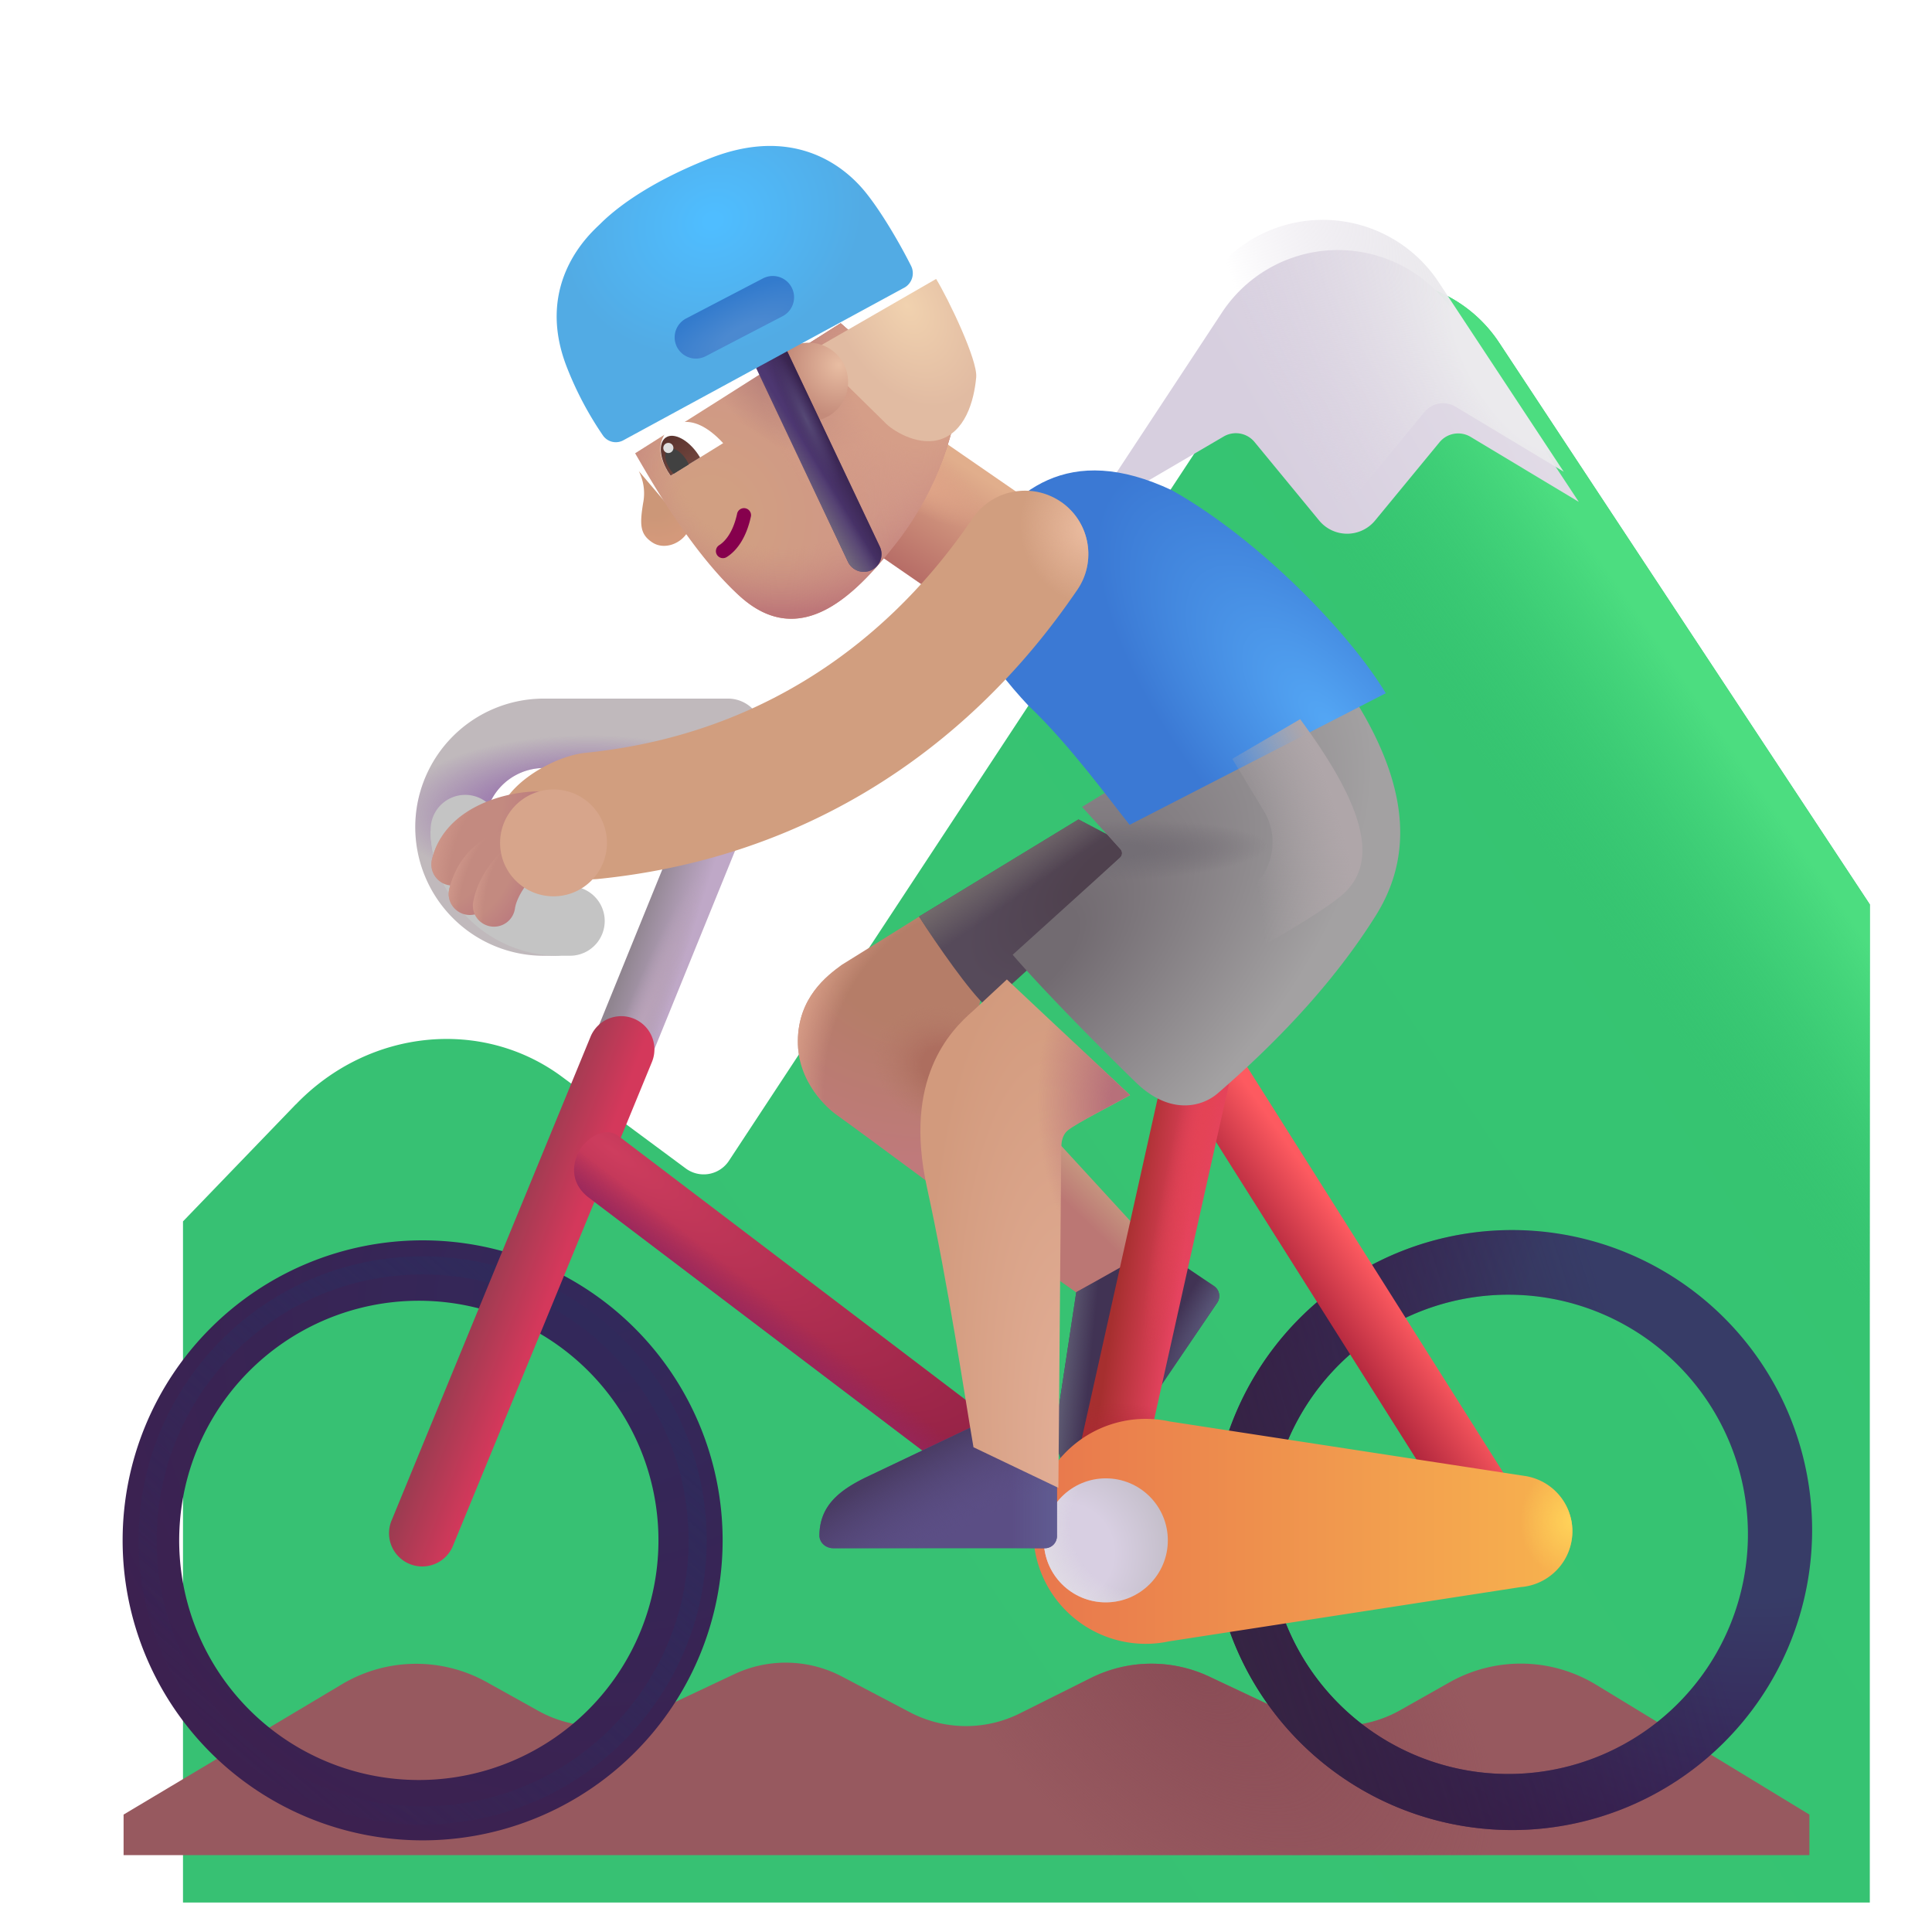<svg xmlns="http://www.w3.org/2000/svg" fill="none" viewBox="0 0 32 32"><g filter="url(#svg-4de1d864-770a-468f-a5a9-b05bd71f60b3-a)"><path fill="url(#svg-6f5a8bf1-deab-4d6c-953d-ded0cc6bb330-b)" d="M3.898 17.293 2.031 19.23v11.282H29.97V13.98l-6.14-9.305a2.3 2.3 0 0 0-3.841.002l-8.916 13.55a.5.5 0 0 1-.715.126l-2.048-1.517c-1.32-.98-3.2-.801-4.41.457"/><path fill="url(#svg-bbce6f44-d3a4-4947-9645-30369e0b3f7a-c)" d="M3.898 17.293 2.031 19.23v11.282H29.97V13.98l-6.14-9.305a2.3 2.3 0 0 0-3.841.002l-8.916 13.55a.5.5 0 0 1-.715.126l-2.048-1.517c-1.32-.98-3.2-.801-4.41.457"/></g><g filter="url(#svg-ac78fd40-94a5-44b6-a5ff-036a6e178d35-d)"><path fill="url(#svg-840e7655-cfd6-44d7-b92f-2bce8b85da68-e)" d="m17.771 8.045 2.247-1.315a.4.4 0 0 1 .511.091l1.07 1.3a.6.6 0 0 0 .927 0l1.067-1.296a.4.4 0 0 1 .515-.089L25.9 7.813l-2.07-3.138a2.3 2.3 0 0 0-3.841.002z"/></g><path fill="url(#svg-8b05dbef-eb17-4161-9f04-79b3c62258d9-f)" d="m17.771 8.045 2.247-1.315a.4.4 0 0 1 .511.091l1.07 1.3a.6.6 0 0 0 .927 0l1.067-1.296a.4.4 0 0 1 .515-.089L25.9 7.813l-2.07-3.138a2.3 2.3 0 0 0-3.841.002z"/><g filter="url(#svg-f6797851-c9bc-46e6-8a19-678431273d0a-g)"><path fill="#97595F" d="m5.663 27.697-3.616 2.158v.672h27.922v-.672l-3.532-2.15a2.4 2.4 0 0 0-2.429-.04l-.817.462a2 2 0 0 1-1.838.067l-1.319-.622a2.25 2.25 0 0 0-1.965.02l-1.176.587a2 2 0 0 1-1.823-.019l-1.126-.592a2 2 0 0 0-1.783-.038l-1.42.669a2 2 0 0 1-1.825-.062l-.855-.476a2.4 2.4 0 0 0-2.398.036"/><path fill="url(#svg-0f83357f-b0c8-4989-934a-9d345b23c356-h)" d="m5.663 27.697-3.616 2.158v.672h27.922v-.672l-3.532-2.15a2.4 2.4 0 0 0-2.429-.04l-.817.462a2 2 0 0 1-1.838.067l-1.319-.622a2.25 2.25 0 0 0-1.965.02l-1.176.587a2 2 0 0 1-1.823-.019l-1.126-.592a2 2 0 0 0-1.783-.038l-1.42.669a2 2 0 0 1-1.825-.062l-.855-.476a2.4 2.4 0 0 0-2.398.036"/></g><g filter="url(#svg-24e16213-0e39-491e-9069-42fb0c1b6959-i)"><path fill="url(#svg-9a34499f-61bf-4e83-bef8-24acdb5411eb-j)" fill-rule="evenodd" d="M7 21.545a3.969 3.969 0 1 0 0 7.937 3.969 3.969 0 0 0 0-7.937m-4.969 3.968a4.969 4.969 0 1 1 9.938 0 4.969 4.969 0 0 1-9.938 0" clip-rule="evenodd"/></g><g filter="url(#svg-041893dd-d42a-48f8-b120-11c5d2372c5b-k)"><circle cx="7" cy="25.514" r="4.555" stroke="url(#svg-e36e3ad7-41a0-44c5-b906-283413470b36-l)" stroke-width=".3"/></g><path fill="url(#svg-cc32110a-eb56-4475-b95e-b6a45629a2e5-m)" d="m19.131 20.67-1.826-1.989-.424 2.059 1.001.706z"/><path fill="#413354" d="m17.826 21.403-.3 1.98c-.067.477-.04.888.364 1.168.101.07.237.03.306-.072l1.964-2.901a.2.2 0 0 0-.053-.278l-.952-.644z"/><path fill="url(#svg-b2e593f5-b7fb-44c7-a99a-6cd508c39b23-n)" d="m17.826 21.403-.3 1.98c-.067.477-.04.888.364 1.168.101.07.237.03.306-.072l1.964-2.901a.2.2 0 0 0-.053-.278l-.952-.644z"/><path fill="url(#svg-648ca7e9-d101-4641-81f1-a1341180a683-o)" d="m17.826 21.403-.3 1.98c-.067.477-.04.888.364 1.168.101.07.237.03.306-.072l1.964-2.901a.2.2 0 0 0-.053-.278l-.952-.644z"/><path fill="url(#svg-3857f361-095a-4c8f-bc73-d05703e8be27-p)" fill-rule="evenodd" d="M12.432 12.137a.5.5 0 0 1 .272.653l-2.54 6.247a.5.5 0 0 1-.924-.381l2.54-6.247a.5.5 0 0 1 .652-.272" clip-rule="evenodd"/><path fill="url(#svg-bb3f9cd6-81b4-4587-9c3a-4ecbce2118cf-q)" fill-rule="evenodd" d="M12.432 12.137a.5.5 0 0 1 .272.653l-2.54 6.247a.5.5 0 0 1-.924-.381l2.54-6.247a.5.5 0 0 1 .652-.272" clip-rule="evenodd"/><path fill="url(#svg-1ce462c4-845e-4685-84ba-1d2d758d13f5-r)" fill-rule="evenodd" d="M10.498 16.872a.55.55 0 0 1 .3.718l-3.29 8a.55.55 0 1 1-1.017-.418l3.29-8a.55.55 0 0 1 .717-.3" clip-rule="evenodd"/><path fill="url(#svg-08766bf2-325f-4ffc-b608-8adcc3d622ea-s)" fill-rule="evenodd" d="M9.574 19.1c.102-.222.431-.466.673-.282l6.25 4.75a.55.55 0 0 1-.666.876l-6.08-4.61c-.243-.184-.306-.453-.177-.734" clip-rule="evenodd"/><path fill="url(#svg-c1c2200a-e7d9-4773-87dc-88f980f3116f-t)" fill-rule="evenodd" d="M9.574 19.1c.102-.222.431-.466.673-.282l6.25 4.75a.55.55 0 0 1-.666.876l-6.08-4.61c-.243-.184-.306-.453-.177-.734" clip-rule="evenodd"/><g fill-rule="evenodd" clip-rule="evenodd" filter="url(#svg-39f2f7fe-55c6-4e92-9748-be197c17d7c9-u)"><path fill="url(#svg-8802bd53-68cb-49dd-8616-6a29f127d838-v)" d="M24.945 21.545a3.969 3.969 0 1 0 0 7.937 3.969 3.969 0 0 0 0-7.937m-4.968 3.968a4.969 4.969 0 1 1 9.937 0 4.969 4.969 0 0 1-9.937 0"/><path fill="url(#svg-118715fa-aac9-4056-9d26-5efca00c58d5-w)" d="M24.945 21.545a3.969 3.969 0 1 0 0 7.937 3.969 3.969 0 0 0 0-7.937m-4.968 3.968a4.969 4.969 0 1 1 9.937 0 4.969 4.969 0 0 1-9.937 0"/></g><path fill="url(#svg-7543d322-dc69-46a3-a016-bd93746bb3a4-x)" fill-rule="evenodd" d="M19.683 17.158a.55.55 0 0 0-.172.758l4.72 7.477a.55.55 0 1 0 .93-.587l-4.72-7.477a.55.55 0 0 0-.758-.171" clip-rule="evenodd"/><path fill="url(#svg-b4e7eceb-d77d-49da-ad9d-e2858569338d-y)" fill-rule="evenodd" d="M19.987 17.078a.55.55 0 0 1 .417.657l-1.578 7.078a.55.55 0 0 1-1.074-.24l1.578-7.078a.55.55 0 0 1 .657-.417" clip-rule="evenodd"/><path fill="url(#svg-393a1de1-28c2-4948-8efb-68ce0b2db7ac-z)" fill-rule="evenodd" d="M19.987 17.078a.55.55 0 0 1 .417.657l-1.578 7.078a.55.55 0 0 1-1.074-.24l1.578-7.078a.55.55 0 0 1 .657-.417" clip-rule="evenodd"/><path fill="url(#svg-91836739-d625-4d87-95b7-0c7f558a95d3-A)" fill-rule="evenodd" d="M19.987 17.078a.55.55 0 0 1 .417.657l-1.578 7.078a.55.55 0 0 1-1.074-.24l1.578-7.078a.55.55 0 0 1 .657-.417" clip-rule="evenodd"/><path fill="url(#svg-8dd8d63b-d3a9-47cd-ab5a-59bcbe2f5bde-B)" d="m13.942 15.982 1.34-.836 1.039 1.04-.766 3.53c-.513-.38-1.568-1.16-1.687-1.242-.149-.101-.661-.543-.653-1.238.008-.711.477-1.072.727-1.254"/><path fill="url(#svg-72d2fa8f-0dfc-44b2-bcbd-65302d05e809-C)" d="m13.942 15.982 1.34-.836 1.039 1.04-.766 3.53c-.513-.38-1.568-1.16-1.687-1.242-.149-.101-.661-.543-.653-1.238.008-.711.477-1.072.727-1.254"/><path fill="url(#svg-0f461af6-1027-439e-b58a-c18afe30c0ad-D)" d="m13.942 15.982 1.34-.836 1.039 1.04-.766 3.53c-.513-.38-1.568-1.16-1.687-1.242-.149-.101-.661-.543-.653-1.238.008-.711.477-1.072.727-1.254"/><path fill="url(#svg-cbd681bf-ee83-47f7-8d00-347d7ee81794-E)" d="m15.223 15.181 2.64-1.609 1.207.629-2.726 2.476c-.269-.23-.84-1.05-1.121-1.496"/><path fill="url(#svg-afe619f2-69c0-4527-8b78-c1cf5e6ecb76-F)" d="m15.223 15.181 2.64-1.609 1.207.629-2.726 2.476c-.269-.23-.84-1.05-1.121-1.496"/><g filter="url(#svg-78588ab7-db68-42b9-9e7d-55c043ed1cb9-G)"><path fill="url(#svg-545bc1ce-377d-4ea6-9514-26941fcdd53a-H)" d="M18.857 27.337q-.187.04-.384.04a1.863 1.863 0 1 1 .402-3.683l5.898.905a.927.927 0 0 1-.086 1.838z"/><path fill="url(#svg-6599b587-fd7d-41b7-8e48-a80183bb8d75-I)" d="M18.857 27.337q-.187.04-.384.04a1.863 1.863 0 1 1 .402-3.683l5.898.905a.927.927 0 0 1-.086 1.838z"/></g><circle cx="18.316" cy="25.513" r="1.027" fill="url(#svg-e7a3ee11-f42d-4ba4-98b5-ace9c7b60f0d-J)"/><circle cx="18.316" cy="25.513" r="1.027" fill="url(#svg-fcba3518-1b12-4ecf-b379-b5ff76b15099-K)"/><g filter="url(#svg-2216d63c-a60d-4ecc-aaf6-759c5363fa35-L)"><path fill="#5B4E85" d="m16.043 23.763-1.81.861c-.43.212-.756.465-.761.956-.001.123.107.214.23.214h3.504a.2.2 0 0 0 .2-.2v-1.15z"/><path fill="url(#svg-587260bd-e70d-47fb-bebb-2ce7b2b5d7a6-M)" d="m16.043 23.763-1.81.861c-.43.212-.756.465-.761.956-.001.123.107.214.23.214h3.504a.2.2 0 0 0 .2-.2v-1.15z"/><path fill="url(#svg-325a9633-85cc-4696-ac9b-a7d68682a881-N)" d="m16.043 23.763-1.81.861c-.43.212-.756.465-.761.956-.001.123.107.214.23.214h3.504a.2.2 0 0 0 .2-.2v-1.15z"/></g><path fill="url(#svg-d2293734-9529-4ae5-97b2-f5cf28284cc7-O)" d="M13.482 8.45h2.154v2.668h-2.154z" transform="rotate(-55.397 13.482 8.45)"/><path fill="url(#svg-4a61d72c-6e9c-4e92-9114-8e39c8cad570-P)" d="M13.482 8.45h2.154v2.668h-2.154z" transform="rotate(-55.397 13.482 8.45)"/><g filter="url(#svg-534565db-fd70-4e39-a787-b16048671a38-Q)"><path fill="url(#svg-01683bbb-8561-4ab7-b87f-a3f5ca97e108-R)" d="m16.024 16.537.553-.514 2.04 1.916c-.273.154-.887.464-1.03.582-.11.091-.11.235-.11.328l-.047 5.594-1.406-.672c-.138-.794-.42-2.708-.77-4.3-.395-1.801.377-2.593.77-2.934"/><path fill="url(#svg-659e60ac-d6b2-48cb-b858-2f09677ad854-S)" d="m16.024 16.537.553-.514 2.04 1.916c-.273.154-.887.464-1.03.582-.11.091-.11.235-.11.328l-.047 5.594-1.406-.672c-.138-.794-.42-2.708-.77-4.3-.395-1.801.377-2.593.77-2.934"/></g><g filter="url(#svg-7dee53b6-e5a3-46de-9894-00c32b83b17e-T)"><path fill="url(#svg-56607471-fa41-4c8e-b72c-9b8cb4c9e6a6-U)" d="m18.308 14.314-.636-.699 4.031-2.477c1.422 1.868 1.5 3.211.836 4.274-.664 1.062-1.582 2.05-2.617 2.945-.271.235-.803.362-1.36-.18-.707-.687-1.578-1.578-2.039-2.113l1.778-1.608a.1.1 0 0 0 .007-.142"/><path fill="url(#svg-72d51073-d7be-4436-a949-dee8406a933c-V)" d="m18.308 14.314-.636-.699 4.031-2.477c1.422 1.868 1.5 3.211.836 4.274-.664 1.062-1.582 2.05-2.617 2.945-.271.235-.803.362-1.36-.18-.707-.687-1.578-1.578-2.039-2.113l1.778-1.608a.1.1 0 0 0 .007-.142"/></g><g filter="url(#svg-447714c6-c6ec-4629-aaee-210272837910-W)"><path fill="url(#svg-4daf4f89-c7e1-4262-afe5-e8d049202131-X)" d="M16.04 11.693c.663.625 1.362 1.586 1.67 1.969l4.243-2.18c-.586-.976-2.07-2.531-3.539-3.36-1.719-.812-2.672 0-3.305 1.071-.414.852.258 1.781.93 2.5"/></g><g filter="url(#svg-685be629-90ec-4f93-880b-e23d3876c32e-Y)"><path fill="#C0B9BC" d="M12.883 12.146a.575.575 0 0 0-.575-.575h-3.05a2.13 2.13 0 0 0 0 4.26h.183a.575.575 0 0 0 0-1.15h-.183a.98.98 0 0 1 0-1.96h3.05a.575.575 0 0 0 .575-.575"/><path fill="url(#svg-bd8deb8b-255d-4834-a2e4-43f0fb18de48-Z)" d="M12.883 12.146a.575.575 0 0 0-.575-.575h-3.05a2.13 2.13 0 0 0 0 4.26h.183a.575.575 0 0 0 0-1.15h-.183a.98.98 0 0 1 0-1.96h3.05a.575.575 0 0 0 .575-.575"/></g><path fill="#C4C4C4" d="M7.39 14.723a.572.572 0 0 0 .888-.477v-.508a.572.572 0 1 0-1.145 0v.105c.02.317.111.616.256.88"/><path fill="#C4C4C4" d="M8.28 13.76H7.129a2.13 2.13 0 0 0 2.129 2.07h.183a.575.575 0 1 0 0-1.15h-.183a.98.98 0 0 1-.978-.92"/><g fill-rule="evenodd" clip-rule="evenodd" filter="url(#svg-c0d5a12f-33eb-4f0f-b346-a8ba845b52de-aa)"><path fill="#D19E7F" d="M17.07 8.81c.478.328.6.982.273 1.46-.782 1.145-3.151 4.303-7.932 4.788-.577.059-1.595-.32-1.653-.896s.864-1.135 1.441-1.193c3.844-.39 5.74-2.904 6.411-3.884a1.05 1.05 0 0 1 1.46-.274"/><path fill="url(#svg-8193b050-df54-42ae-939b-97fe2b4c88a6-ab)" d="M17.07 8.81c.478.328.6.982.273 1.46-.782 1.145-3.151 4.303-7.932 4.788-.577.059-1.595-.32-1.653-.896s.864-1.135 1.441-1.193c3.844-.39 5.74-2.904 6.411-3.884a1.05 1.05 0 0 1 1.46-.274"/></g><path fill="url(#svg-dbf203b2-abba-48cd-9b44-986a008f21b2-ac)" fill-rule="evenodd" d="M9.264 13.459a.35.35 0 0 1-.35.35c-.173 0-.435.042-.662.15-.226.106-.37.252-.416.438a.35.35 0 1 1-.68-.166c.114-.466.462-.748.797-.905.334-.158.7-.217.961-.217a.35.35 0 0 1 .35.35" clip-rule="evenodd"/><path fill="url(#svg-6eda33f6-4d75-487d-9d07-84a00d8ce6c8-ad)" fill-rule="evenodd" d="M9.264 13.459a.35.35 0 0 1-.35.35c-.173 0-.435.042-.662.15-.226.106-.37.252-.416.438a.35.35 0 1 1-.68-.166c.114-.466.462-.748.797-.905.334-.158.7-.217.961-.217a.35.35 0 0 1 .35.35" clip-rule="evenodd"/><g filter="url(#svg-7645f3d4-ac70-46d2-9b88-1af3d9288e48-ae)"><path fill="url(#svg-1ed51557-aab1-44ed-9385-346678581e53-af)" d="m20.934 13.432-.524-.863 1.125-.657c.969 1.313 1.344 2.297.735 2.875-.488.463-2.87 1.724-4 2.297l2.503-2.414a1 1 0 0 0 .16-1.238"/></g><path fill="url(#svg-6bfa25af-0242-4581-8775-b366e7b7dd9f-ag)" fill-rule="evenodd" d="M8.754 13.994a.35.35 0 0 1-.227.44.6.6 0 0 0-.406.457.35.35 0 0 1-.683-.152c.05-.223.235-.767.876-.972a.35.35 0 0 1 .44.227" clip-rule="evenodd"/><path fill="url(#svg-a7c2c7ca-9ef1-4390-b191-b43f5e9fe048-ah)" fill-rule="evenodd" d="M8.754 13.994a.35.35 0 0 1-.227.44.6.6 0 0 0-.406.457.35.35 0 0 1-.683-.152c.05-.223.235-.767.876-.972a.35.35 0 0 1 .44.227" clip-rule="evenodd"/><path fill="url(#svg-c2979e4e-b1e1-4536-8a7f-8c71e892001d-ai)" fill-rule="evenodd" d="M8.902 14.053a.33.33 0 0 1 0 .403c-.152.125-.343.389-.373.593a.35.35 0 0 1-.693-.101 1.4 1.4 0 0 1 .155-.429c.08-.147.197-.312.354-.443.149-.123.433-.172.557-.023" clip-rule="evenodd"/><path fill="url(#svg-5e0316ea-c95b-4185-9e3b-09c5246603eb-aj)" fill-rule="evenodd" d="M8.902 14.053a.33.33 0 0 1 0 .403c-.152.125-.343.389-.373.593a.35.35 0 0 1-.693-.101 1.4 1.4 0 0 1 .155-.429c.08-.147.197-.312.354-.443.149-.123.433-.172.557-.023" clip-rule="evenodd"/><g filter="url(#svg-e4f02a88-0a41-48a5-b06b-1240b37282d5-ak)"><circle cx="9.168" cy="13.961" r=".885" fill="#D7A58B"/></g><path fill="url(#svg-646d1f4a-3282-46c4-9d52-5fc7b4dc3cf8-al)" d="M10.804 8.984c-.204-.135-.21-.294-.152-.65a.82.82 0 0 0-.072-.532l.828.974c-.103.224-.4.343-.604.208"/><g filter="url(#svg-f10c128d-a400-4a70-a2ec-cc2df8bcb19d-am)"><path fill="url(#svg-d1de8628-1ccb-4c45-ba88-d1b24e2c7665-an)" d="M11.994 9.716c-.791-.724-1.457-1.9-1.723-2.358l3.403-2.154 1.877 1.635a5.2 5.2 0 0 1-.89 1.92c-.689.899-1.63 1.906-2.667.957"/><path fill="url(#svg-f905f101-5c77-45b9-954a-754116f6d2e2-ao)" d="M11.994 9.716c-.791-.724-1.457-1.9-1.723-2.358l3.403-2.154 1.877 1.635a5.2 5.2 0 0 1-.89 1.92c-.689.899-1.63 1.906-2.667.957"/><path fill="url(#svg-55c9adc2-f908-43a9-9626-1d95f7481990-ap)" d="M11.994 9.716c-.791-.724-1.457-1.9-1.723-2.358l3.403-2.154 1.877 1.635a5.2 5.2 0 0 1-.89 1.92c-.689.899-1.63 1.906-2.667.957"/><path fill="url(#svg-ebac1877-9d3c-424c-85ee-474419f8d692-aq)" d="M11.994 9.716c-.791-.724-1.457-1.9-1.723-2.358l3.403-2.154 1.877 1.635a5.2 5.2 0 0 1-.89 1.92c-.689.899-1.63 1.906-2.667.957"/></g><path fill="#86004D" fill-rule="evenodd" d="M11.875 9.19a.117.117 0 0 1 .037-.16c.1-.063.232-.215.299-.531a.117.117 0 0 1 .228.048c-.076.361-.236.576-.403.68a.117.117 0 0 1-.161-.037" clip-rule="evenodd"/><path fill="#fff" d="M10.955 7.314c-.065.228.075.453.15.566l.873-.54c-.535-.58-.934-.337-1.023-.026"/><path fill="url(#svg-309bbcc5-0d6d-4e4f-8f23-667aa7e8c29f-ar)" d="m11.595 7.577-.03-.048c-.164-.245-.404-.371-.536-.283s-.106.358.058.603l.02.03z"/><path fill="#414141" d="M11.408 7.693a.5.5 0 0 0-.05-.091c-.09-.136-.223-.208-.294-.16-.072.048-.056.197.036.333a1 1 0 0 0 .057.073z"/><circle cx="11.071" cy="7.419" r=".084" fill="#DFDFDF" transform="rotate(-65.122 11.071 7.42)"/><g filter="url(#svg-897f9a81-2b5e-481a-a0bc-489b7329e8e6-as)"><path fill="url(#svg-aff7c8f4-1af0-4303-8fbb-8885c50bc739-at)" d="m14.256 7.097-1.21-1.19 2.059-1.187c.202.33.69 1.344.664 1.629-.036.393-.183.926-.633 1.04-.36.09-.761-.162-.88-.292"/></g><circle cx="13.396" cy="6.328" r=".652" fill="url(#svg-0c9dad96-cadd-4ea0-91cc-059609ea404c-au)" transform="rotate(-65.122 13.396 6.328)"/><path fill="#4D3771" fill-rule="evenodd" d="M12.626 5.629a.29.29 0 0 1 .389.139l1.558 3.287a.292.292 0 0 1-.528.25l-1.558-3.287a.29.29 0 0 1 .139-.39" clip-rule="evenodd"/><path fill="url(#svg-e55aa9f5-97aa-47f5-9f07-be3838c1c8d4-av)" fill-rule="evenodd" d="M12.626 5.629a.29.29 0 0 1 .389.139l1.558 3.287a.292.292 0 0 1-.528.25l-1.558-3.287a.29.29 0 0 1 .139-.39" clip-rule="evenodd"/><path fill="url(#svg-1eaf14cc-1b7f-4558-8ac8-f27f1c717db0-aw)" fill-rule="evenodd" d="M12.626 5.629a.29.29 0 0 1 .389.139l1.558 3.287a.292.292 0 0 1-.528.25l-1.558-3.287a.29.29 0 0 1 .139-.39" clip-rule="evenodd"/><path fill="url(#svg-08fcb95b-5ff7-4d8d-a672-7a538b178f3e-ax)" fill-rule="evenodd" d="M12.626 5.629a.29.29 0 0 1 .389.139l1.558 3.287a.292.292 0 0 1-.528.25l-1.558-3.287a.29.29 0 0 1 .139-.39" clip-rule="evenodd"/><g filter="url(#svg-ce74ae30-2b5a-49e4-a3a9-7c72b9e655a5-ay)"><path fill="url(#svg-3731a053-d830-4f61-bd5b-e5e221577f09-az)" d="m14.97 4.919-4.639 2.52a.26.26 0 0 1-.34-.07 5.6 5.6 0 0 1-.595-1.119c-.57-1.43.417-2.264.546-2.392.186-.185.701-.645 1.821-1.087 1.315-.517 2.17.05 2.594.59.267.338.561.85.734 1.194a.274.274 0 0 1-.12.364"/></g><g filter="url(#svg-4bdd1f7c-3af2-4aa4-88da-11decba9d182-aA)"><path fill="url(#svg-eb5a2bd3-c8c5-41fb-9450-ff632d2e1eb2-aB)" d="M11.214 5.75a.353.353 0 0 1 .15-.475l1.285-.67a.353.353 0 0 1 .327.625l-1.287.67a.353.353 0 0 1-.475-.15"/></g><defs><radialGradient id="svg-8b05dbef-eb17-4161-9f04-79b3c62258d9-f" cx="0" cy="0" r="1" gradientTransform="rotate(150.331 11.736 6.314)scale(3.71 8.366)" gradientUnits="userSpaceOnUse"><stop offset=".19" stop-color="#EBEAED"/><stop offset="1" stop-color="#D9D1DF" stop-opacity="0"/></radialGradient><radialGradient id="svg-0f83357f-b0c8-4989-934a-9d345b23c356-h" cx="0" cy="0" r="1" gradientTransform="matrix(4.425 4.183 -2.339 2.474 19.748 27.339)" gradientUnits="userSpaceOnUse"><stop stop-color="#8A4C56"/><stop offset="1" stop-color="#8A4C56" stop-opacity="0"/></radialGradient><radialGradient id="svg-9a34499f-61bf-4e83-bef8-24acdb5411eb-j" cx="0" cy="0" r="1" gradientTransform="rotate(126.943 -.27 13.356)scale(9.775 9.436)" gradientUnits="userSpaceOnUse"><stop stop-color="#32295B"/><stop offset="1" stop-color="#3C2150"/></radialGradient><radialGradient id="svg-648ca7e9-d101-4641-81f1-a1341180a683-o" cx="0" cy="0" r="1" gradientTransform="matrix(-1.531 2.453 -.445 -.277 20.273 21.49)" gradientUnits="userSpaceOnUse"><stop stop-color="#5D5C7E"/><stop offset="1" stop-color="#5D5C7E" stop-opacity="0"/></radialGradient><radialGradient id="svg-bb3f9cd6-81b4-4587-9c3a-4ecbce2118cf-q" cx="0" cy="0" r="1" gradientTransform="rotate(-68.026 17.97 .745)scale(2.881 .325)" gradientUnits="userSpaceOnUse"><stop stop-color="#BAA3B9"/><stop offset="1" stop-color="#BAA3B9" stop-opacity="0"/></radialGradient><radialGradient id="svg-08766bf2-325f-4ffc-b608-8adcc3d622ea-s" cx="0" cy="0" r="1" gradientTransform="matrix(6.719 4.828 -1.316 1.831 10.148 19.053)" gradientUnits="userSpaceOnUse"><stop stop-color="#CE3D5E"/><stop offset="1" stop-color="#932145"/></radialGradient><radialGradient id="svg-8802bd53-68cb-49dd-8616-6a29f127d838-v" cx="0" cy="0" r="1" gradientTransform="rotate(134.451 9.885 17.331)scale(9.806 9.465)" gradientUnits="userSpaceOnUse"><stop offset=".427" stop-color="#373C67"/><stop offset="1" stop-color="#38144F"/></radialGradient><radialGradient id="svg-393a1de1-28c2-4948-8efb-68ce0b2db7ac-z" cx="0" cy="0" r="1" gradientTransform="rotate(103.707 2.99 16.867)scale(4.616 .441)" gradientUnits="userSpaceOnUse"><stop stop-color="#E44354"/><stop offset="1" stop-color="#E44354" stop-opacity="0"/></radialGradient><radialGradient id="svg-91836739-d625-4d87-95b7-0c7f558a95d3-A" cx="0" cy="0" r="1" gradientTransform="matrix(-.031 -1.062 1.655 -.049 18.43 24.287)" gradientUnits="userSpaceOnUse"><stop stop-color="#AC2735"/><stop offset="1" stop-color="#AC2735" stop-opacity="0"/></radialGradient><radialGradient id="svg-8dd8d63b-d3a9-47cd-ab5a-59bcbe2f5bde-B" cx="0" cy="0" r="1" gradientTransform="matrix(-.281 3.993 -5.054 -.356 15.343 15.724)" gradientUnits="userSpaceOnUse"><stop offset=".321" stop-color="#B57D68"/><stop offset=".868" stop-color="#BF7A7B"/></radialGradient><radialGradient id="svg-72d2fa8f-0dfc-44b2-bcbd-65302d05e809-C" cx="0" cy="0" r="1" gradientTransform="matrix(1.219 .453 -.35 .941 15.71 17.693)" gradientUnits="userSpaceOnUse"><stop offset=".346" stop-color="#AD6E5F"/><stop offset="1" stop-color="#B57B69" stop-opacity="0"/></radialGradient><radialGradient id="svg-0f461af6-1027-439e-b58a-c18afe30c0ad-D" cx="0" cy="0" r="1" gradientTransform="rotate(-167.255 8.827 8.002)scale(2.691 3.586)" gradientUnits="userSpaceOnUse"><stop offset=".738" stop-color="#DCA28A" stop-opacity="0"/><stop offset="1" stop-color="#DCA28A"/></radialGradient><radialGradient id="svg-cbd681bf-ee83-47f7-8d00-347d7ee81794-E" cx="0" cy="0" r="1" gradientTransform="rotate(143.881 6.87 10.195)scale(2.863 1.232)" gradientUnits="userSpaceOnUse"><stop offset=".255" stop-color="#4F414E"/><stop offset="1" stop-color="#564A5A"/></radialGradient><radialGradient id="svg-6599b587-fd7d-41b7-8e48-a80183bb8d75-I" cx="0" cy="0" r="1" gradientTransform="matrix(-.867 0 0 -.969 25.547 25.35)" gradientUnits="userSpaceOnUse"><stop stop-color="#FFD359"/><stop offset="1" stop-color="#FFD359" stop-opacity="0"/></radialGradient><radialGradient id="svg-e7a3ee11-f42d-4ba4-98b5-ace9c7b60f0d-J" cx="0" cy="0" r="1" gradientTransform="matrix(1.562 -.656 .668 1.59 17.648 25.709)" gradientUnits="userSpaceOnUse"><stop offset=".47" stop-color="#D8CFE2"/><stop offset="1" stop-color="#C5BFCB"/></radialGradient><radialGradient id="svg-fcba3518-1b12-4ecf-b379-b5ff76b15099-K" cx="0" cy="0" r="1" gradientTransform="rotate(151.189 6.184 15.041)scale(1.783)" gradientUnits="userSpaceOnUse"><stop offset=".632" stop-color="#E2DFE5" stop-opacity="0"/><stop offset="1" stop-color="#E2DFE5"/></radialGradient><radialGradient id="svg-325a9633-85cc-4696-ac9b-a7d68682a881-N" cx="0" cy="0" r="1" gradientTransform="matrix(-1.109 -2 6.42 -3.561 16.227 26.052)" gradientUnits="userSpaceOnUse"><stop offset=".301" stop-color="#5C4F86" stop-opacity="0"/><stop offset=".943" stop-color="#493B63"/></radialGradient><radialGradient id="svg-4a61d72c-6e9c-4e92-9114-8e39c8cad570-P" cx="0" cy="0" r="1" gradientTransform="rotate(88.737 2.631 12.336)scale(1.421 .526)" gradientUnits="userSpaceOnUse"><stop offset=".18" stop-color="#E0A588"/><stop offset="1" stop-color="#E0A588" stop-opacity="0"/></radialGradient><radialGradient id="svg-01683bbb-8561-4ab7-b87f-a3f5ca97e108-R" cx="0" cy="0" r="1" gradientTransform="matrix(-.75 -8.781 2.529 -.216 17.867 24.443)" gradientUnits="userSpaceOnUse"><stop offset=".122" stop-color="#E2AE96"/><stop offset="1" stop-color="#D29A7D"/></radialGradient><radialGradient id="svg-659e60ac-d6b2-48cb-b858-2f09677ad854-S" cx="0" cy="0" r="1" gradientTransform="matrix(-1.688 .062 -.112 -3.016 18.773 18.162)" gradientUnits="userSpaceOnUse"><stop offset=".284" stop-color="#B7707A"/><stop offset="1" stop-color="#B7707A" stop-opacity="0"/></radialGradient><radialGradient id="svg-56607471-fa41-4c8e-b72c-9b8cb4c9e6a6-U" cx="0" cy="0" r="1" gradientTransform="matrix(5.125 -4.93 2.613 2.717 16.742 16.068)" gradientUnits="userSpaceOnUse"><stop offset=".148" stop-color="#726B71"/><stop offset="1" stop-color="#A3A1A2"/></radialGradient><radialGradient id="svg-72d51073-d7be-4436-a949-dee8406a933c-V" cx="0" cy="0" r="1" gradientTransform="matrix(2.594 -.094 .018 .499 18.164 14.35)" gradientUnits="userSpaceOnUse"><stop offset=".22" stop-color="#736E75"/><stop offset="1" stop-color="#736E75" stop-opacity="0"/></radialGradient><radialGradient id="svg-4daf4f89-c7e1-4262-afe5-e8d049202131-X" cx="0" cy="0" r="1" gradientTransform="matrix(-3.5 -4.063 1.709 -1.472 21.055 12.037)" gradientUnits="userSpaceOnUse"><stop stop-color="#54A7F5"/><stop offset="1" stop-color="#3B79D4"/></radialGradient><radialGradient id="svg-bd8deb8b-255d-4834-a2e4-43f0fb18de48-Z" cx="0" cy="0" r="1" gradientTransform="matrix(3.252 0 0 1.299 10.005 13.474)" gradientUnits="userSpaceOnUse"><stop offset=".254" stop-color="#8C5EA8"/><stop offset="1" stop-color="#8C5EA8" stop-opacity="0"/></radialGradient><radialGradient id="svg-8193b050-df54-42ae-939b-97fe2b4c88a6-ab" cx="0" cy="0" r="1" gradientTransform="rotate(158.559 7.884 6.303)scale(1.111 1.238)" gradientUnits="userSpaceOnUse"><stop stop-color="#EBBCA0"/><stop offset="1" stop-color="#EBBCA0" stop-opacity="0"/></radialGradient><radialGradient id="svg-dbf203b2-abba-48cd-9b44-986a008f21b2-ac" cx="0" cy="0" r="1" gradientTransform="matrix(1.709 .929 -1.024 1.884 6.956 13.304)" gradientUnits="userSpaceOnUse"><stop offset=".686" stop-color="#C38A80"/><stop offset="1" stop-color="#BC7C7F"/></radialGradient><radialGradient id="svg-6eda33f6-4d75-487d-9d07-84a00d8ce6c8-ad" cx="0" cy="0" r="1" gradientTransform="rotate(-169.577 4.842 6.826)scale(1.333 2.062)" gradientUnits="userSpaceOnUse"><stop offset=".68" stop-color="#D29A8C" stop-opacity="0"/><stop offset="1" stop-color="#D29A8C"/></radialGradient><radialGradient id="svg-1ed51557-aab1-44ed-9385-346678581e53-af" cx="0" cy="0" r="1" gradientTransform="matrix(5.5 -1.438 2.005 7.67 17.305 15.225)" gradientUnits="userSpaceOnUse"><stop offset=".625" stop-color="#AFA6A9" stop-opacity="0"/><stop offset=".905" stop-color="#AFA6A9"/></radialGradient><radialGradient id="svg-6bfa25af-0242-4581-8775-b366e7b7dd9f-ag" cx="0" cy="0" r="1" gradientTransform="rotate(35.903 -17.92 18.309)scale(1.293 1.749)" gradientUnits="userSpaceOnUse"><stop offset=".686" stop-color="#C38A80"/><stop offset="1" stop-color="#BC7C7F"/></radialGradient><radialGradient id="svg-a7c2c7ca-9ef1-4390-b191-b43f5e9fe048-ah" cx="0" cy="0" r="1" gradientTransform="rotate(-167.973 4.88 7.024)scale(.834 1.786)" gradientUnits="userSpaceOnUse"><stop offset=".68" stop-color="#D29A8C" stop-opacity="0"/><stop offset="1" stop-color="#D29A8C"/></radialGradient><radialGradient id="svg-c2979e4e-b1e1-4536-8a7f-8c71e892001d-ai" cx="0" cy="0" r="1" gradientTransform="matrix(1.016 .599 -.824 1.399 7.665 14.295)" gradientUnits="userSpaceOnUse"><stop offset=".686" stop-color="#C38A80"/><stop offset="1" stop-color="#BC7C7F"/></radialGradient><radialGradient id="svg-5e0316ea-c95b-4185-9e3b-09c5246603eb-aj" cx="0" cy="0" r="1" gradientTransform="rotate(-174.052 4.654 7.312)scale(.754 1.673)" gradientUnits="userSpaceOnUse"><stop offset=".68" stop-color="#D29A8C" stop-opacity="0"/><stop offset="1" stop-color="#D29A8C"/></radialGradient><radialGradient id="svg-646d1f4a-3282-46c4-9d52-5fc7b4dc3cf8-al" cx="0" cy="0" r="1" gradientTransform="matrix(.667 .447 -.351 .523 10.763 8.283)" gradientUnits="userSpaceOnUse"><stop offset=".391" stop-color="#CC9778"/><stop offset="1" stop-color="#D4997B"/></radialGradient><radialGradient id="svg-d1de8628-1ccb-4c45-ba88-d1b24e2c7665-an" cx="0" cy="0" r="1" gradientTransform="matrix(3.084 -1.185 1.229 3.199 11.51 8.395)" gradientUnits="userSpaceOnUse"><stop offset=".164" stop-color="#D19F82"/><stop offset="1" stop-color="#CF9388"/></radialGradient><radialGradient id="svg-f905f101-5c77-45b9-954a-754116f6d2e2-ao" cx="0" cy="0" r="1" gradientTransform="rotate(54.146 .995 15.505)scale(1.904 1.536)" gradientUnits="userSpaceOnUse"><stop stop-color="#A46F70"/><stop offset="1" stop-color="#A46F70" stop-opacity="0"/></radialGradient><radialGradient id="svg-55c9adc2-f908-43a9-9626-1d95f7481990-ap" cx="0" cy="0" r="1" gradientTransform="rotate(85.75 2.364 10.631)scale(2.512 3.166)" gradientUnits="userSpaceOnUse"><stop offset=".571" stop-color="#CA9081" stop-opacity="0"/><stop offset="1" stop-color="#BD7678"/></radialGradient><radialGradient id="svg-ebac1877-9d3c-424c-85ee-474419f8d692-aq" cx="0" cy="0" r="1" gradientTransform="rotate(134.041 6.06 6.305)scale(2.338 2.602)" gradientUnits="userSpaceOnUse"><stop offset=".368" stop-color="#D59E88"/><stop offset="1" stop-color="#D59E88" stop-opacity="0"/></radialGradient><radialGradient id="svg-aff7c8f4-1af0-4303-8fbb-8885c50bc739-at" cx="0" cy="0" r="1" gradientTransform="matrix(.855 1.583 -1.037 .56 14.62 5.16)" gradientUnits="userSpaceOnUse"><stop stop-color="#F1D2AF"/><stop offset="1" stop-color="#E1BBA2"/></radialGradient><radialGradient id="svg-0c9dad96-cadd-4ea0-91cc-059609ea404c-au" cx="0" cy="0" r="1" gradientTransform="rotate(-137.888 8.214 .663)scale(.859)" gradientUnits="userSpaceOnUse"><stop stop-color="#E8BDA2"/><stop offset="1" stop-color="#C48B7A"/></radialGradient><radialGradient id="svg-08fcb95b-5ff7-4d8d-a672-7a538b178f3e-ax" cx="0" cy="0" r="1" gradientTransform="matrix(.187 -.089 .523 1.097 13.35 6.945)" gradientUnits="userSpaceOnUse"><stop stop-color="#564975"/><stop offset="1" stop-color="#4D3A6E" stop-opacity="0"/></radialGradient><radialGradient id="svg-3731a053-d830-4f61-bd5b-e5e221577f09-az" cx="0" cy="0" r="1" gradientTransform="matrix(1.018 2.142 -2.518 1.197 11.807 3.806)" gradientUnits="userSpaceOnUse"><stop offset=".045" stop-color="#4FBDFF"/><stop offset=".919" stop-color="#52ABE4"/></radialGradient><radialGradient id="svg-eb5a2bd3-c8c5-41fb-9450-ff632d2e1eb2-aB" cx="0" cy="0" r="1" gradientTransform="matrix(-.3 -.612 1.569 -.769 12.324 5.554)" gradientUnits="userSpaceOnUse"><stop offset=".218" stop-color="#4B89D0"/><stop offset="1" stop-color="#337BCD"/></radialGradient><linearGradient id="svg-6f5a8bf1-deab-4d6c-953d-ded0cc6bb330-b" x1="9.65" x2="27.955" y1="21.585" y2="9.396" gradientUnits="userSpaceOnUse"><stop stop-color="#37C173"/><stop offset="1" stop-color="#36C571"/></linearGradient><linearGradient id="svg-bbce6f44-d3a4-4947-9645-30369e0b3f7a-c" x1="29.363" x2="25.903" y1="12.574" y2="14.988" gradientUnits="userSpaceOnUse"><stop offset=".164" stop-color="#4CDD80"/><stop offset="1" stop-color="#36C871" stop-opacity="0"/></linearGradient><linearGradient id="svg-840e7655-cfd6-44d7-b92f-2bce8b85da68-e" x1="21.156" x2="24.898" y1="7.586" y2="5.494" gradientUnits="userSpaceOnUse"><stop stop-color="#D7CFDF"/><stop offset="1" stop-color="#E2DCE7"/></linearGradient><linearGradient id="svg-e36e3ad7-41a0-44c5-b906-283413470b36-l" x1="9.211" x2="3.18" y1="21.85" y2="28.881" gradientUnits="userSpaceOnUse"><stop stop-color="#302A5B"/><stop offset="1" stop-color="#302A5B" stop-opacity="0"/></linearGradient><linearGradient id="svg-cc32110a-eb56-4475-b95e-b6a45629a2e5-m" x1="17.68" x2="18.648" y1="21.052" y2="20.047" gradientUnits="userSpaceOnUse"><stop offset=".573" stop-color="#BB7774"/><stop offset="1" stop-color="#C6957F"/></linearGradient><linearGradient id="svg-b2e593f5-b7fb-44c7-a99a-6cd508c39b23-n" x1="22.195" x2="17.602" y1="22.621" y2="22.162" gradientUnits="userSpaceOnUse"><stop offset=".891" stop-color="#615F76" stop-opacity="0"/><stop offset="1" stop-color="#615F76"/></linearGradient><linearGradient id="svg-3857f361-095a-4c8f-bc73-d05703e8be27-p" x1="11.477" x2="10.602" y1="15.443" y2="15.162" gradientUnits="userSpaceOnUse"><stop stop-color="#BFA8C7"/><stop offset="1" stop-color="#908590"/></linearGradient><linearGradient id="svg-1ce462c4-845e-4685-84ba-1d2d758d13f5-r" x1="9.711" x2="8.43" y1="20.396" y2="19.912" gradientUnits="userSpaceOnUse"><stop offset=".146" stop-color="#D4385B"/><stop offset="1" stop-color="#973C50"/></linearGradient><linearGradient id="svg-c1c2200a-e7d9-4773-87dc-88f980f3116f-t" x1="12.93" x2="13.32" y1="22.443" y2="21.943" gradientUnits="userSpaceOnUse"><stop stop-color="#96275E"/><stop offset="1" stop-color="#96275E" stop-opacity="0"/><stop offset="1" stop-color="#9C2649" stop-opacity="0"/></linearGradient><linearGradient id="svg-118715fa-aac9-4056-9d26-5efca00c58d5-w" x1="19.977" x2="27.731" y1="27.954" y2="25.513" gradientUnits="userSpaceOnUse"><stop stop-color="#352542"/><stop offset="1" stop-color="#352542" stop-opacity="0"/></linearGradient><linearGradient id="svg-7543d322-dc69-46a3-a016-bd93746bb3a4-x" x1="23.758" x2="22.695" y1="22.381" y2="23.131" gradientUnits="userSpaceOnUse"><stop stop-color="#FD5A60"/><stop offset="1" stop-color="#AF253C"/></linearGradient><linearGradient id="svg-b4e7eceb-d77d-49da-ad9d-e2858569338d-y" x1="19.555" x2="18.539" y1="21.154" y2="21.006" gradientUnits="userSpaceOnUse"><stop stop-color="#E5435F"/><stop offset="1" stop-color="#A62F2F"/></linearGradient><linearGradient id="svg-afe619f2-69c0-4527-8b78-c1cf5e6ecb76-F" x1="16.563" x2="16.93" y1="14.279" y2="14.81" gradientUnits="userSpaceOnUse"><stop stop-color="#72696B"/><stop offset="1" stop-color="#72696B" stop-opacity="0"/></linearGradient><linearGradient id="svg-545bc1ce-377d-4ea6-9514-26941fcdd53a-H" x1="25.273" x2="16.609" y1="25.513" y2="25.513" gradientUnits="userSpaceOnUse"><stop stop-color="#F7B14E"/><stop offset="1" stop-color="#E8774D"/></linearGradient><linearGradient id="svg-587260bd-e70d-47fb-bebb-2ce7b2b5d7a6-M" x1="17.407" x2="16.648" y1="25.381" y2="25.381" gradientUnits="userSpaceOnUse"><stop stop-color="#605C92"/><stop offset="1" stop-color="#605C92" stop-opacity="0"/></linearGradient><linearGradient id="svg-d2293734-9529-4ae5-97b2-f5cf28284cc7-O" x1="15.492" x2="13.448" y1="9.912" y2="9.995" gradientUnits="userSpaceOnUse"><stop stop-color="#E1AE8C"/><stop offset="1" stop-color="#B66C66"/></linearGradient><linearGradient id="svg-309bbcc5-0d6d-4e4f-8f23-667aa7e8c29f-ar" x1="11.397" x2="11.055" y1="7.704" y2="7.229" gradientUnits="userSpaceOnUse"><stop stop-color="#6F443D"/><stop offset="1" stop-color="#5A332D"/></linearGradient><linearGradient id="svg-e55aa9f5-97aa-47f5-9f07-be3838c1c8d4-av" x1="13.72" x2="13.304" y1="7.127" y2="7.346" gradientUnits="userSpaceOnUse"><stop stop-color="#37234C"/><stop offset="1" stop-color="#37234C" stop-opacity="0"/></linearGradient><linearGradient id="svg-1eaf14cc-1b7f-4558-8ac8-f27f1c717db0-aw" x1="13.592" x2="14.113" y1="8.938" y2="8.617" gradientUnits="userSpaceOnUse"><stop offset=".324" stop-color="#72687C"/><stop offset="1" stop-color="#72687C" stop-opacity="0"/></linearGradient><filter id="svg-4de1d864-770a-468f-a5a9-b05bd71f60b3-a" width="28.938" height="27.87" x="2.031" y="3.642" color-interpolation-filters="sRGB" filterUnits="userSpaceOnUse"><feFlood flood-opacity="0" result="BackgroundImageFix"/><feBlend in="SourceGraphic" in2="BackgroundImageFix" result="shape"/><feColorMatrix in="SourceAlpha" result="hardAlpha" values="0 0 0 0 0 0 0 0 0 0 0 0 0 0 0 0 0 0 127 0"/><feOffset dx="1" dy="1"/><feGaussianBlur stdDeviation="1"/><feComposite in2="hardAlpha" k2="-1" k3="1" operator="arithmetic"/><feColorMatrix values="0 0 0 0 0.22 0 0 0 0 0.659 0 0 0 0 0.353 0 0 0 1 0"/><feBlend in2="shape" result="effect1_innerShadow_3987_23492"/></filter><filter id="svg-ac78fd40-94a5-44b6-a5ff-036a6e178d35-d" width="8.378" height="5.198" x="17.771" y="3.642" color-interpolation-filters="sRGB" filterUnits="userSpaceOnUse"><feFlood flood-opacity="0" result="BackgroundImageFix"/><feBlend in="SourceGraphic" in2="BackgroundImageFix" result="shape"/><feColorMatrix in="SourceAlpha" result="hardAlpha" values="0 0 0 0 0 0 0 0 0 0 0 0 0 0 0 0 0 0 127 0"/><feOffset dx=".25" dy=".5"/><feGaussianBlur stdDeviation=".375"/><feComposite in2="hardAlpha" k2="-1" k3="1" operator="arithmetic"/><feColorMatrix values="0 0 0 0 0.706 0 0 0 0 0.706 0 0 0 0 0.71 0 0 0 1 0"/><feBlend in2="shape" result="effect1_innerShadow_3987_23492"/></filter><filter id="svg-f6797851-c9bc-46e6-8a19-678431273d0a-g" width="27.922" height="3.388" x="2.047" y="27.339" color-interpolation-filters="sRGB" filterUnits="userSpaceOnUse"><feFlood flood-opacity="0" result="BackgroundImageFix"/><feBlend in="SourceGraphic" in2="BackgroundImageFix" result="shape"/><feColorMatrix in="SourceAlpha" result="hardAlpha" values="0 0 0 0 0 0 0 0 0 0 0 0 0 0 0 0 0 0 127 0"/><feOffset dy=".2"/><feGaussianBlur stdDeviation=".5"/><feComposite in2="hardAlpha" k2="-1" k3="1" operator="arithmetic"/><feColorMatrix values="0 0 0 0 0.475 0 0 0 0 0.259 0 0 0 0 0.251 0 0 0 1 0"/><feBlend in2="shape" result="effect1_innerShadow_3987_23492"/></filter><filter id="svg-24e16213-0e39-491e-9069-42fb0c1b6959-i" width="9.938" height="9.938" x="2.031" y="20.545" color-interpolation-filters="sRGB" filterUnits="userSpaceOnUse"><feFlood flood-opacity="0" result="BackgroundImageFix"/><feBlend in="SourceGraphic" in2="BackgroundImageFix" result="shape"/><feColorMatrix in="SourceAlpha" result="hardAlpha" values="0 0 0 0 0 0 0 0 0 0 0 0 0 0 0 0 0 0 127 0"/><feOffset/><feGaussianBlur stdDeviation=".25"/><feComposite in2="hardAlpha" k2="-1" k3="1" operator="arithmetic"/><feColorMatrix values="0 0 0 0 0.227 0 0 0 0 0.157 0 0 0 0 0.275 0 0 0 1 0"/><feBlend in2="shape" result="effect1_innerShadow_3987_23492"/></filter><filter id="svg-041893dd-d42a-48f8-b120-11c5d2372c5b-k" width="10.409" height="10.409" x="1.795" y="20.309" color-interpolation-filters="sRGB" filterUnits="userSpaceOnUse"><feFlood flood-opacity="0" result="BackgroundImageFix"/><feBlend in="SourceGraphic" in2="BackgroundImageFix" result="shape"/><feGaussianBlur result="effect1_foregroundBlur_3987_23492" stdDeviation=".25"/></filter><filter id="svg-39f2f7fe-55c6-4e92-9748-be197c17d7c9-u" width="10.037" height="10.037" x="19.977" y="20.445" color-interpolation-filters="sRGB" filterUnits="userSpaceOnUse"><feFlood flood-opacity="0" result="BackgroundImageFix"/><feBlend in="SourceGraphic" in2="BackgroundImageFix" result="shape"/><feColorMatrix in="SourceAlpha" result="hardAlpha" values="0 0 0 0 0 0 0 0 0 0 0 0 0 0 0 0 0 0 127 0"/><feOffset dx=".1" dy="-.1"/><feGaussianBlur stdDeviation=".2"/><feComposite in2="hardAlpha" k2="-1" k3="1" operator="arithmetic"/><feColorMatrix values="0 0 0 0 0.153 0 0 0 0 0.086 0 0 0 0 0.165 0 0 0 1 0"/><feBlend in2="shape" result="effect1_innerShadow_3987_23492"/></filter><filter id="svg-78588ab7-db68-42b9-9e7d-55c043ed1cb9-G" width="9.188" height="4.077" x="16.609" y="23.4" color-interpolation-filters="sRGB" filterUnits="userSpaceOnUse"><feFlood flood-opacity="0" result="BackgroundImageFix"/><feBlend in="SourceGraphic" in2="BackgroundImageFix" result="shape"/><feColorMatrix in="SourceAlpha" result="hardAlpha" values="0 0 0 0 0 0 0 0 0 0 0 0 0 0 0 0 0 0 127 0"/><feOffset dx=".25" dy="-.25"/><feGaussianBlur stdDeviation=".25"/><feComposite in2="hardAlpha" k2="-1" k3="1" operator="arithmetic"/><feColorMatrix values="0 0 0 0 0.702 0 0 0 0 0.341 0 0 0 0 0.255 0 0 0 1 0"/><feBlend in2="shape" result="effect1_innerShadow_3987_23492"/><feColorMatrix in="SourceAlpha" result="hardAlpha" values="0 0 0 0 0 0 0 0 0 0 0 0 0 0 0 0 0 0 127 0"/><feOffset dx=".25" dy=".1"/><feGaussianBlur stdDeviation=".25"/><feComposite in2="hardAlpha" k2="-1" k3="1" operator="arithmetic"/><feColorMatrix values="0 0 0 0 0.894 0 0 0 0 0.49 0 0 0 0 0.196 0 0 0 1 0"/><feBlend in2="effect1_innerShadow_3987_23492" result="effect2_innerShadow_3987_23492"/></filter><filter id="svg-2216d63c-a60d-4ecc-aaf6-759c5363fa35-L" width="4.034" height="2.181" x="13.472" y="23.613" color-interpolation-filters="sRGB" filterUnits="userSpaceOnUse"><feFlood flood-opacity="0" result="BackgroundImageFix"/><feBlend in="SourceGraphic" in2="BackgroundImageFix" result="shape"/><feColorMatrix in="SourceAlpha" result="hardAlpha" values="0 0 0 0 0 0 0 0 0 0 0 0 0 0 0 0 0 0 127 0"/><feOffset dx=".1" dy="-.15"/><feGaussianBlur stdDeviation=".125"/><feComposite in2="hardAlpha" k2="-1" k3="1" operator="arithmetic"/><feColorMatrix values="0 0 0 0 0.275 0 0 0 0 0.188 0 0 0 0 0.525 0 0 0 1 0"/><feBlend in2="shape" result="effect1_innerShadow_3987_23492"/></filter><filter id="svg-534565db-fd70-4e39-a787-b16048671a38-Q" width="3.572" height="8.62" x="15.145" y="16.023" color-interpolation-filters="sRGB" filterUnits="userSpaceOnUse"><feFlood flood-opacity="0" result="BackgroundImageFix"/><feBlend in="SourceGraphic" in2="BackgroundImageFix" result="shape"/><feColorMatrix in="SourceAlpha" result="hardAlpha" values="0 0 0 0 0 0 0 0 0 0 0 0 0 0 0 0 0 0 127 0"/><feOffset dx=".1" dy=".2"/><feGaussianBlur stdDeviation=".1"/><feComposite in2="hardAlpha" k2="-1" k3="1" operator="arithmetic"/><feColorMatrix values="0 0 0 0 0.89 0 0 0 0 0.655 0 0 0 0 0.549 0 0 0 1 0"/><feBlend in2="shape" result="effect1_innerShadow_3987_23492"/></filter><filter id="svg-7dee53b6-e5a3-46de-9894-00c32b83b17e-T" width="6.668" height="7.67" x="16.523" y="10.888" color-interpolation-filters="sRGB" filterUnits="userSpaceOnUse"><feFlood flood-opacity="0" result="BackgroundImageFix"/><feBlend in="SourceGraphic" in2="BackgroundImageFix" result="shape"/><feColorMatrix in="SourceAlpha" result="hardAlpha" values="0 0 0 0 0 0 0 0 0 0 0 0 0 0 0 0 0 0 127 0"/><feOffset dx=".25" dy="-.25"/><feGaussianBlur stdDeviation=".625"/><feComposite in2="hardAlpha" k2="-1" k3="1" operator="arithmetic"/><feColorMatrix values="0 0 0 0 0.482 0 0 0 0 0.361 0 0 0 0 0.557 0 0 0 1 0"/><feBlend in2="shape" result="effect1_innerShadow_3987_23492"/></filter><filter id="svg-447714c6-c6ec-4629-aaee-210272837910-W" width="7.971" height="5.869" x="14.982" y="7.792" color-interpolation-filters="sRGB" filterUnits="userSpaceOnUse"><feFlood flood-opacity="0" result="BackgroundImageFix"/><feBlend in="SourceGraphic" in2="BackgroundImageFix" result="shape"/><feColorMatrix in="SourceAlpha" result="hardAlpha" values="0 0 0 0 0 0 0 0 0 0 0 0 0 0 0 0 0 0 127 0"/><feOffset dx="1"/><feGaussianBlur stdDeviation=".75"/><feComposite in2="hardAlpha" k2="-1" k3="1" operator="arithmetic"/><feColorMatrix values="0 0 0 0 0.282 0 0 0 0 0.412 0 0 0 0 0.718 0 0 0 1 0"/><feBlend in2="shape" result="effect1_innerShadow_3987_23492"/></filter><filter id="svg-685be629-90ec-4f93-880b-e23d3876c32e-Y" width="6.005" height="4.259" x="6.878" y="11.571" color-interpolation-filters="sRGB" filterUnits="userSpaceOnUse"><feFlood flood-opacity="0" result="BackgroundImageFix"/><feBlend in="SourceGraphic" in2="BackgroundImageFix" result="shape"/><feColorMatrix in="SourceAlpha" result="hardAlpha" values="0 0 0 0 0 0 0 0 0 0 0 0 0 0 0 0 0 0 127 0"/><feOffset dx="-.25"/><feGaussianBlur stdDeviation=".5"/><feComposite in2="hardAlpha" k2="-1" k3="1" operator="arithmetic"/><feColorMatrix values="0 0 0 0 0.576 0 0 0 0 0.506 0 0 0 0 0.529 0 0 0 1 0"/><feBlend in2="shape" result="effect1_innerShadow_3987_23492"/></filter><filter id="svg-c0d5a12f-33eb-4f0f-b346-a8ba845b52de-aa" width="10.272" height="6.937" x="7.755" y="8.127" color-interpolation-filters="sRGB" filterUnits="userSpaceOnUse"><feFlood flood-opacity="0" result="BackgroundImageFix"/><feBlend in="SourceGraphic" in2="BackgroundImageFix" result="shape"/><feColorMatrix in="SourceAlpha" result="hardAlpha" values="0 0 0 0 0 0 0 0 0 0 0 0 0 0 0 0 0 0 127 0"/><feOffset dx=".5" dy="-.5"/><feGaussianBlur stdDeviation=".375"/><feComposite in2="hardAlpha" k2="-1" k3="1" operator="arithmetic"/><feColorMatrix values="0 0 0 0 0.745 0 0 0 0 0.478 0 0 0 0 0.522 0 0 0 1 0"/><feBlend in2="shape" result="effect1_innerShadow_3987_23492"/></filter><filter id="svg-7645f3d4-ac70-46d2-9b88-1af3d9288e48-ae" width="5.496" height="6.372" x="17.669" y="11.312" color-interpolation-filters="sRGB" filterUnits="userSpaceOnUse"><feFlood flood-opacity="0" result="BackgroundImageFix"/><feBlend in="SourceGraphic" in2="BackgroundImageFix" result="shape"/><feGaussianBlur result="effect1_foregroundBlur_3987_23492" stdDeviation=".3"/></filter><filter id="svg-e4f02a88-0a41-48a5-b06b-1240b37282d5-ak" width="2.969" height="2.969" x="7.683" y="12.476" color-interpolation-filters="sRGB" filterUnits="userSpaceOnUse"><feFlood flood-opacity="0" result="BackgroundImageFix"/><feBlend in="SourceGraphic" in2="BackgroundImageFix" result="shape"/><feGaussianBlur result="effect1_foregroundBlur_3987_23492" stdDeviation=".3"/></filter><filter id="svg-f10c128d-a400-4a70-a2ec-cc2df8bcb19d-am" width="5.53" height="5.045" x="10.271" y="5.204" color-interpolation-filters="sRGB" filterUnits="userSpaceOnUse"><feFlood flood-opacity="0" result="BackgroundImageFix"/><feBlend in="SourceGraphic" in2="BackgroundImageFix" result="shape"/><feColorMatrix in="SourceAlpha" result="hardAlpha" values="0 0 0 0 0 0 0 0 0 0 0 0 0 0 0 0 0 0 127 0"/><feOffset dx=".25" dy=".15"/><feGaussianBlur stdDeviation=".15"/><feComposite in2="hardAlpha" k2="-1" k3="1" operator="arithmetic"/><feColorMatrix values="0 0 0 0 0.91 0 0 0 0 0.671 0 0 0 0 0.541 0 0 0 1 0"/><feBlend in2="shape" result="effect1_innerShadow_3987_23492"/></filter><filter id="svg-897f9a81-2b5e-481a-a0bc-489b7329e8e6-as" width="3.123" height="2.787" x="13.047" y="4.62" color-interpolation-filters="sRGB" filterUnits="userSpaceOnUse"><feFlood flood-opacity="0" result="BackgroundImageFix"/><feBlend in="SourceGraphic" in2="BackgroundImageFix" result="shape"/><feColorMatrix in="SourceAlpha" result="hardAlpha" values="0 0 0 0 0 0 0 0 0 0 0 0 0 0 0 0 0 0 127 0"/><feOffset dx=".4" dy="-.1"/><feGaussianBlur stdDeviation=".25"/><feComposite in2="hardAlpha" k2="-1" k3="1" operator="arithmetic"/><feColorMatrix values="0 0 0 0 0.776 0 0 0 0 0.624 0 0 0 0 0.486 0 0 0 1 0"/><feBlend in2="shape" result="effect1_innerShadow_3987_23492"/></filter><filter id="svg-ce74ae30-2b5a-49e4-a3a9-7c72b9e655a5-ay" width="5.899" height="5.056" x="9.22" y="2.417" color-interpolation-filters="sRGB" filterUnits="userSpaceOnUse"><feFlood flood-opacity="0" result="BackgroundImageFix"/><feBlend in="SourceGraphic" in2="BackgroundImageFix" result="shape"/><feColorMatrix in="SourceAlpha" result="hardAlpha" values="0 0 0 0 0 0 0 0 0 0 0 0 0 0 0 0 0 0 127 0"/><feOffset dy="-.15"/><feGaussianBlur stdDeviation=".3"/><feComposite in2="hardAlpha" k2="-1" k3="1" operator="arithmetic"/><feColorMatrix values="0 0 0 0 0.306 0 0 0 0 0.557 0 0 0 0 0.882 0 0 0 1 0"/><feBlend in2="shape" result="effect1_innerShadow_3987_23492"/></filter><filter id="svg-4bdd1f7c-3af2-4aa4-88da-11decba9d182-aA" width="1.991" height="1.376" x="11.174" y="4.564" color-interpolation-filters="sRGB" filterUnits="userSpaceOnUse"><feFlood flood-opacity="0" result="BackgroundImageFix"/><feBlend in="SourceGraphic" in2="BackgroundImageFix" result="shape"/><feColorMatrix in="SourceAlpha" result="hardAlpha" values="0 0 0 0 0 0 0 0 0 0 0 0 0 0 0 0 0 0 127 0"/><feOffset/><feGaussianBlur stdDeviation=".25"/><feComposite in2="hardAlpha" k2="-1" k3="1" operator="arithmetic"/><feColorMatrix values="0 0 0 0 0.137 0 0 0 0 0.482 0 0 0 0 0.796 0 0 0 1 0"/><feBlend in2="shape" result="effect1_innerShadow_3987_23492"/></filter></defs></svg>